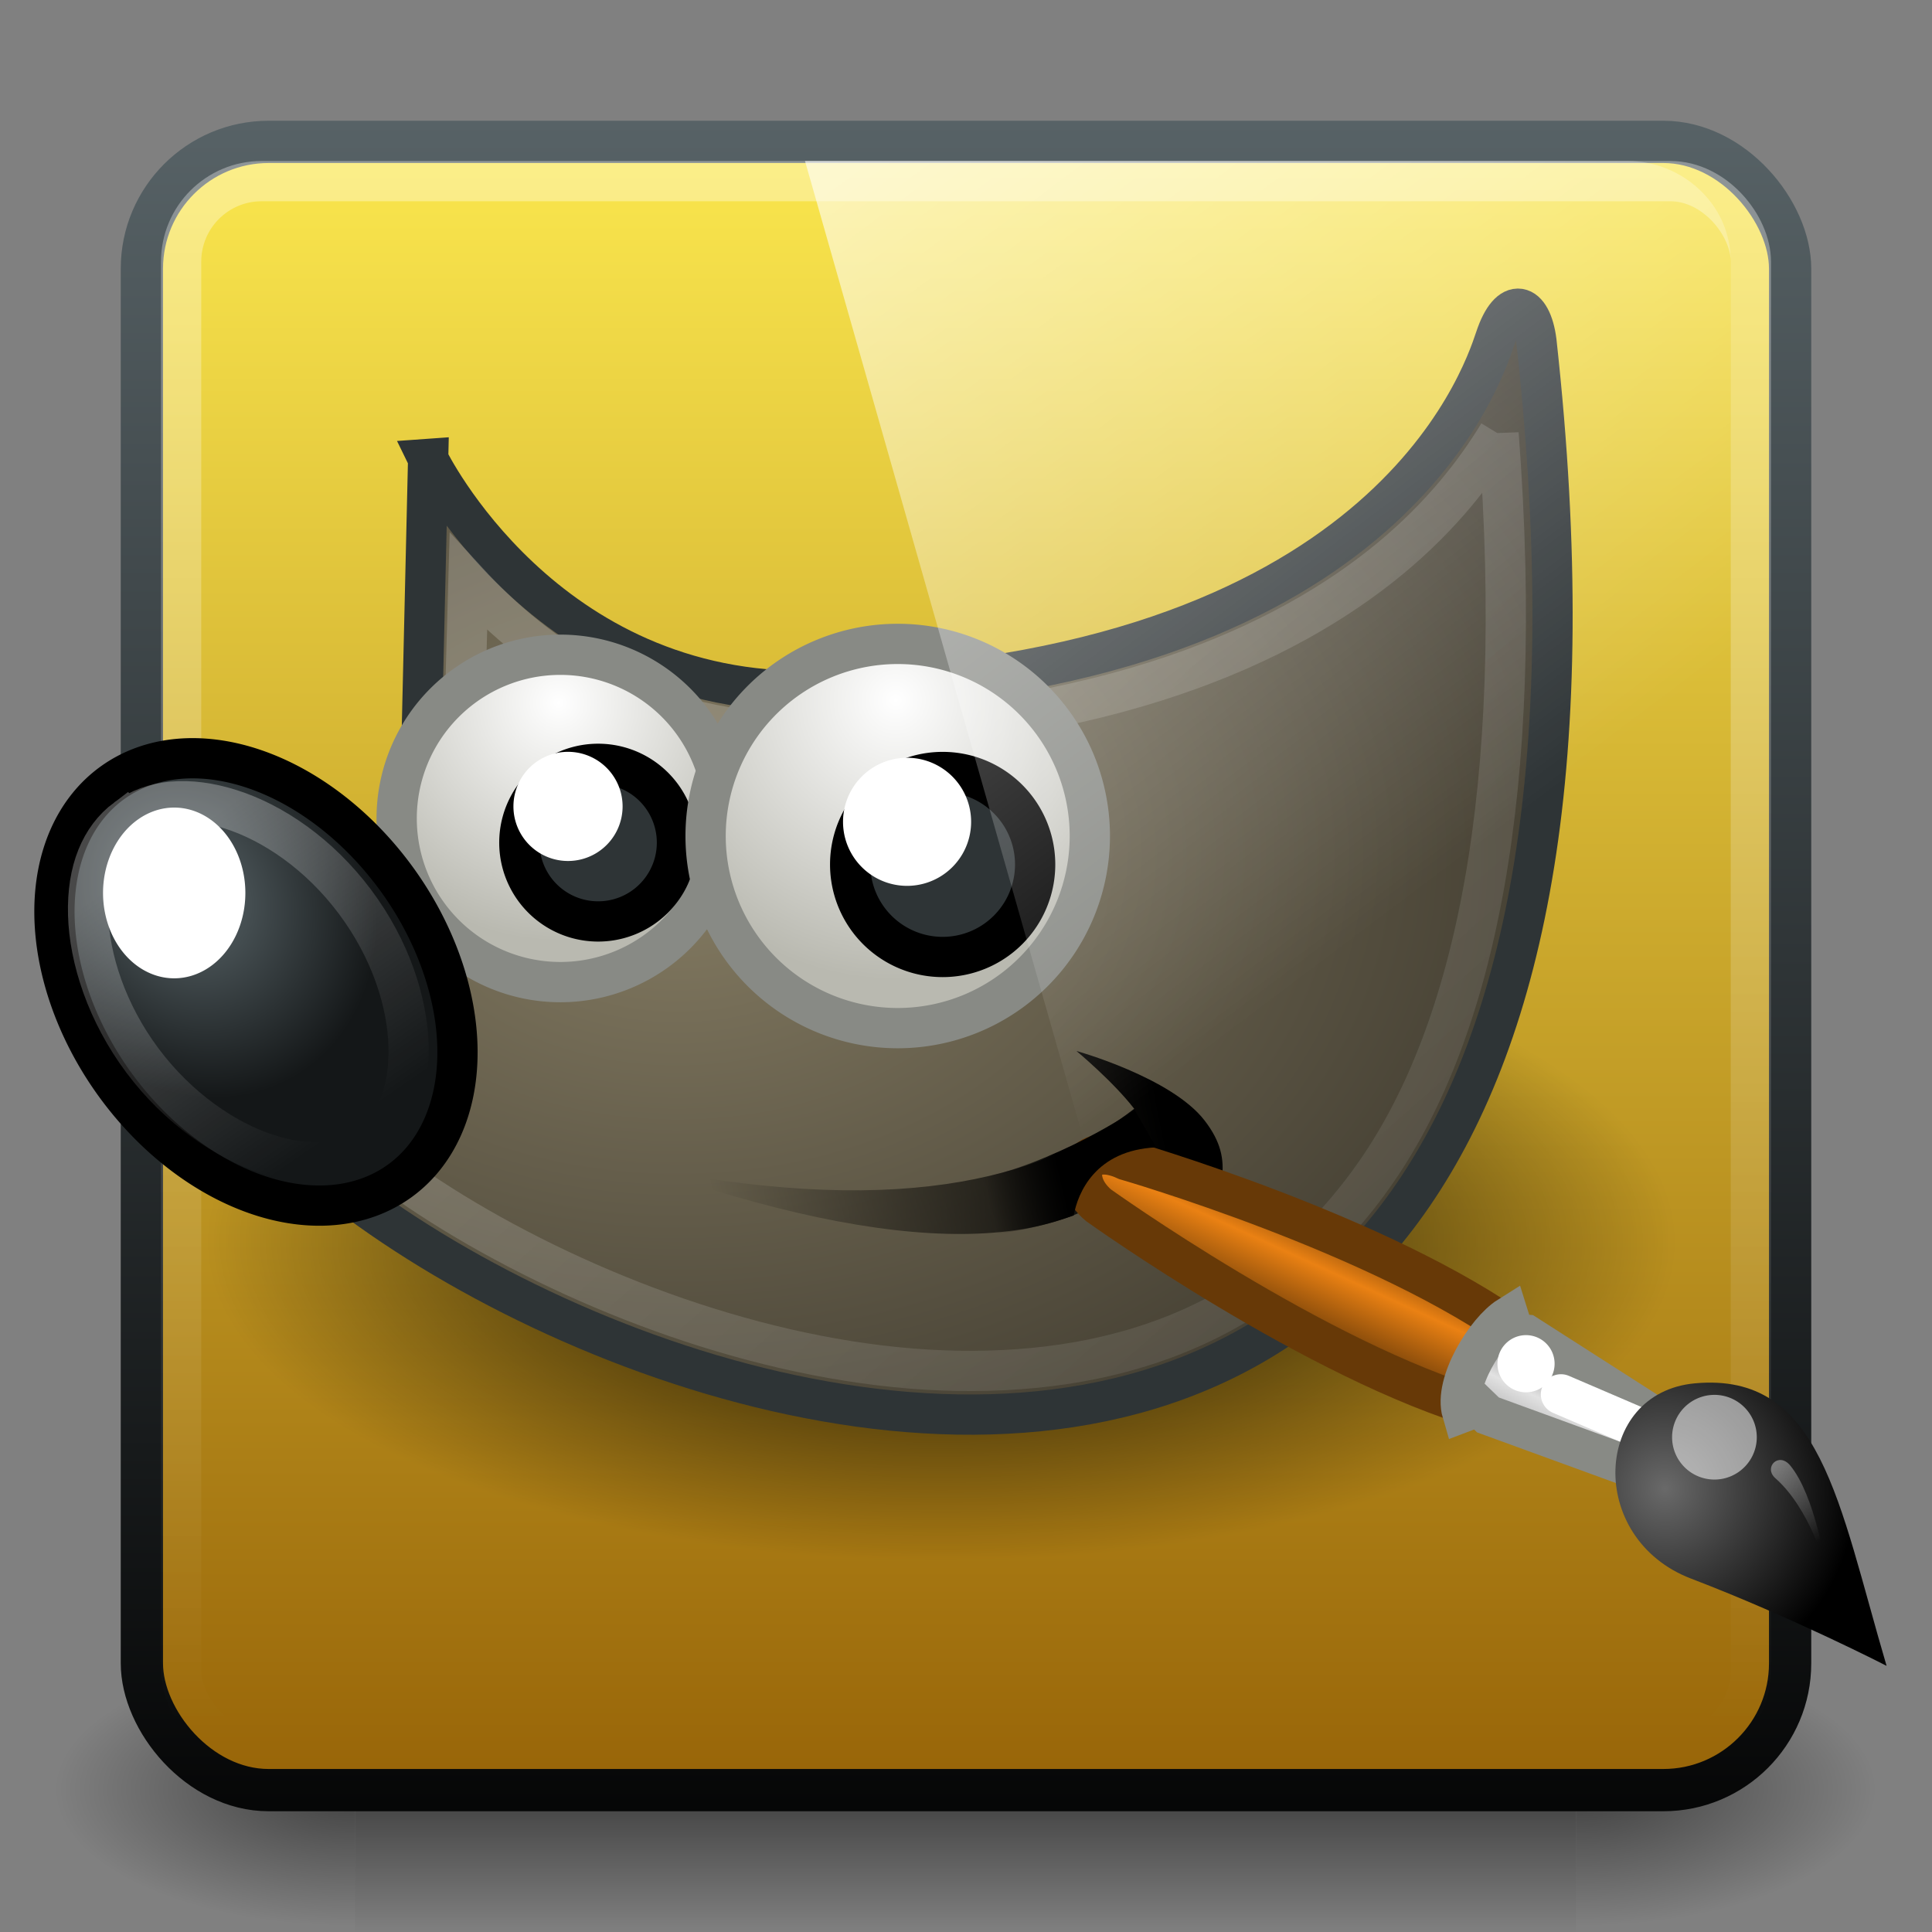 <?xml version="1.0" encoding="UTF-8" standalone="no"?>
<!-- Created with Inkscape (http://www.inkscape.org/) -->

<svg
   xmlns:dc="http://purl.org/dc/elements/1.1/"
   xmlns:cc="http://creativecommons.org/ns#"
   xmlns:rdf="http://www.w3.org/1999/02/22-rdf-syntax-ns#"
   xmlns:svg="http://www.w3.org/2000/svg"
   xmlns="http://www.w3.org/2000/svg"
   xmlns:xlink="http://www.w3.org/1999/xlink"
   xmlns:sodipodi="http://sodipodi.sourceforge.net/DTD/sodipodi-0.dtd"
   xmlns:inkscape="http://www.inkscape.org/namespaces/inkscape"
   width="48"
   height="48"
   id="svg3477"
   version="1.1"
   inkscape:version="0.48.3.1 r9886"
   sodipodi:docname="gimp_48px.svg"
   inkscape:export-filename="/home/aleandj/Documents/lubuntu/1304/gimp/gimp.png"
   inkscape:export-xdpi="90"
   inkscape:export-ydpi="90">
  <rect width="100%" height="100%" fill="#808080" stroke="none"/>
  <defs
     id="defs3479">
    <linearGradient
       id="linearGradient5382">
      <stop
         style="stop-color:#576266;stop-opacity:1;"
         offset="0"
         id="stop5384" />
      <stop
         style="stop-color:#000000;stop-opacity:1;"
         offset="1"
         id="stop5386" />
    </linearGradient>
    <linearGradient
       id="linearGradient4282">
      <stop
         style="stop-color:#fce94f;stop-opacity:1;"
         offset="0"
         id="stop4284" />
      <stop
         style="stop-color:#8f5902;stop-opacity:1;"
         offset="1"
         id="stop4286" />
    </linearGradient>
    <radialGradient
       inkscape:collect="always"
       xlink:href="#linearGradient5060-29"
       id="radialGradient3170"
       gradientUnits="userSpaceOnUse"
       gradientTransform="matrix(0.062,0,0,0.029,1.637,28.953)"
       cx="605.714"
       cy="486.648"
       fx="605.714"
       fy="486.648"
       r="117.143" />
    <linearGradient
       id="linearGradient5060-29">
      <stop
         offset="0"
         style="stop-color:#000000;stop-opacity:1"
         id="stop5062-9" />
      <stop
         offset="1"
         style="stop-color:#000000;stop-opacity:0"
         id="stop5064-08" />
    </linearGradient>
    <linearGradient
       inkscape:collect="always"
       xlink:href="#linearGradient5048-8"
       id="linearGradient3172"
       gradientUnits="userSpaceOnUse"
       gradientTransform="matrix(0.062,0,0,0.029,1.624,28.953)"
       x1="302.857"
       y1="366.648"
       x2="302.857"
       y2="609.505" />
    <linearGradient
       id="linearGradient5048-8">
      <stop
         offset="0"
         style="stop-color:#000000;stop-opacity:0"
         id="stop5050-4" />
      <stop
         offset="0.5"
         style="stop-color:#000000;stop-opacity:1"
         id="stop5056-7" />
      <stop
         offset="1"
         style="stop-color:#000000;stop-opacity:0"
         id="stop5052-0-1" />
    </linearGradient>
    <radialGradient
       r="117.143"
       fy="486.648"
       fx="605.714"
       cy="486.648"
       cx="605.714"
       gradientTransform="matrix(-0.062,0,0,0.029,46.532,28.953)"
       gradientUnits="userSpaceOnUse"
       id="radialGradient3475"
       xlink:href="#linearGradient5060-29"
       inkscape:collect="always" />
    <linearGradient
       inkscape:collect="always"
       xlink:href="#linearGradient4282"
       id="linearGradient4288"
       x1="30"
       y1="1007.362"
       x2="30"
       y2="1052.362"
       gradientUnits="userSpaceOnUse" />
    <linearGradient
       id="linearGradient4050-7">
      <stop
         id="stop4052-6"
         offset="0"
         style="stop-color:#ffffff;stop-opacity:0.669;" />
      <stop
         id="stop4054-0"
         offset="1"
         style="stop-color:#ffffff;stop-opacity:0;" />
    </linearGradient>
    <linearGradient
       y2="25.487"
       y1="-5.714"
       x2="31.743"
       x1="8.211"
       id="linearGradient4594-3-2"
       gradientUnits="userSpaceOnUse">
      <stop
         id="stop37-5-1-3-2"
         stop-color="#fff"
         offset="0" />
      <stop
         id="stop39-0-3"
         stop-opacity="0"
         stop-color="#fff"
         offset="1" />
    </linearGradient>
    <linearGradient
       inkscape:collect="always"
       xlink:href="#linearGradient4594-3-2"
       id="linearGradient6948"
       gradientUnits="userSpaceOnUse"
       gradientTransform="matrix(0.988,0,0,0.986,2.483,1002.444)"
       x1="8.211"
       y1="-5.714"
       x2="31.743"
       y2="25.487" />
    <linearGradient
       inkscape:collect="always"
       xlink:href="#linearGradient4050-7"
       id="linearGradient6952"
       gradientUnits="userSpaceOnUse"
       gradientTransform="matrix(0.999,0,0,1.035,-0.829,1004.953)"
       x1="13.623"
       y1="3.836"
       x2="13.623"
       y2="40.857" />
    <linearGradient
       inkscape:collect="always"
       xlink:href="#linearGradient5382"
       id="linearGradient5388"
       x1="10"
       y1="1007.362"
       x2="10"
       y2="1052.362"
       gradientUnits="userSpaceOnUse" />
    <radialGradient
       gradientTransform="matrix(1.318,0,0,1.318,-22.126,-6.242)"
       gradientUnits="userSpaceOnUse"
       xlink:href="#linearGradient6468-9"
       id="radialGradient4363-07"
       fy="19.598"
       fx="69.473"
       r="3.515"
       cy="19.598"
       cx="69.473" />
    <radialGradient
       gradientTransform="matrix(1.773,0,0,1.297,-16.34,-6.616)"
       gradientUnits="userSpaceOnUse"
       xlink:href="#linearGradient6500-1"
       id="radialGradient4354-39"
       fy="22.3"
       fx="18.558"
       r="19.229"
       cy="22.3"
       cx="18.558" />
    <linearGradient
       gradientTransform="translate(-3.837,0.346)"
       gradientUnits="userSpaceOnUse"
       xlink:href="#linearGradient6482-8"
       id="linearGradient4351-9"
       y2="30.293"
       x2="21.213"
       y1="28.083"
       x1="32.35" />
    <linearGradient
       gradientUnits="userSpaceOnUse"
       xlink:href="#linearGradient8534-2"
       id="linearGradient4330-17"
       y2="30.985"
       x2="24.329"
       y1="30.543"
       x1="26.163" />
    <radialGradient
       gradientTransform="matrix(0.916,0.093,-0.109,1.069,3.254,-3.029)"
       gradientUnits="userSpaceOnUse"
       xlink:href="#linearGradient8542-5"
       id="radialGradient8548-76"
       fy="25.271"
       fx="6.024"
       r="4.831"
       cy="25.271"
       cx="6.024" />
    <linearGradient
       gradientUnits="userSpaceOnUse"
       xlink:href="#linearGradient8524-6"
       id="linearGradient8530-95"
       y2="46.986"
       x2="39.525"
       y1="19.111"
       x1="14.969" />
    <radialGradient
       gradientTransform="matrix(1,0,0,0.284,0,24.291)"
       gradientUnits="userSpaceOnUse"
       xlink:href="#linearGradient6492-1"
       id="radialGradient6498-71"
       fy="33.938"
       fx="23"
       r="18.25"
       cy="33.938"
       cx="23" />
    <radialGradient
       gradientTransform="matrix(1.318,0,0,1.318,-22.126,-6.242)"
       gradientUnits="userSpaceOnUse"
       xlink:href="#linearGradient6468-9"
       id="radialGradient6474-36"
       fy="19.598"
       fx="69.473"
       r="3.515"
       cy="19.598"
       cx="69.473" />
    <linearGradient
       gradientUnits="userSpaceOnUse"
       xlink:href="#linearGradient6452-3"
       id="linearGradient6458-07"
       y2="31.57"
       x2="5.985"
       y1="23.362"
       x1="6.305" />
    <linearGradient
       id="linearGradient6452-3">
      <stop
         id="stop6454-91"
         offset="0"
         style="stop-color:white;stop-opacity:1" />
      <stop
         id="stop6456-3"
         offset="1"
         style="stop-color:white;stop-opacity:0" />
    </linearGradient>
    <linearGradient
       id="linearGradient6468-9">
      <stop
         id="stop6470-9"
         offset="0"
         style="stop-color:white;stop-opacity:1" />
      <stop
         id="stop6472-17"
         offset="1"
         style="stop-color:#b9b9b0;stop-opacity:1" />
    </linearGradient>
    <linearGradient
       id="linearGradient6482-8">
      <stop
         id="stop6484-3"
         offset="0"
         style="stop-color:black;stop-opacity:1" />
      <stop
         id="stop6486-2"
         offset="1"
         style="stop-color:black;stop-opacity:0" />
    </linearGradient>
    <linearGradient
       id="linearGradient6492-1">
      <stop
         id="stop6494-8"
         offset="0"
         style="stop-color:black;stop-opacity:1" />
      <stop
         id="stop6496-51"
         offset="1"
         style="stop-color:black;stop-opacity:0" />
    </linearGradient>
    <linearGradient
       id="linearGradient6500-1">
      <stop
         id="stop6502-2"
         offset="0"
         style="stop-color:#857c63;stop-opacity:1" />
      <stop
         id="stop6504-00"
         offset="1"
         style="stop-color:#221f19;stop-opacity:1" />
    </linearGradient>
    <linearGradient
       gradientTransform="translate(-49.305,1.878)"
       gradientUnits="userSpaceOnUse"
       xlink:href="#linearGradient6951-5"
       id="linearGradient6957-8"
       y2="11.182"
       x2="27.754"
       y1="19.24"
       x1="37.018" />
    <linearGradient
       id="linearGradient6951-5">
      <stop
         id="stop6953-2"
         offset="0"
         style="stop-color:#6e3d09;stop-opacity:1" />
      <stop
         id="stop6959-6"
         offset="0.242"
         style="stop-color:#ea8113;stop-opacity:1" />
      <stop
         id="stop6961-65"
         offset="0.621"
         style="stop-color:#5c3307;stop-opacity:1" />
      <stop
         id="stop6955-4"
         offset="1"
         style="stop-color:#e07c12;stop-opacity:1" />
    </linearGradient>
    <linearGradient
       gradientTransform="translate(-46.407,-1.803)"
       gradientUnits="userSpaceOnUse"
       xlink:href="#linearGradient6939-52"
       id="linearGradient6945-40"
       y2="33.439"
       x2="23.109"
       y1="30.001"
       x1="19.395" />
    <linearGradient
       id="linearGradient6939-52">
      <stop
         id="stop6941-64"
         offset="0"
         style="stop-color:#bdbdbd;stop-opacity:1" />
      <stop
         id="stop6947-9"
         offset="0.333"
         style="stop-color:#e2e2e2;stop-opacity:1" />
      <stop
         id="stop6949-06"
         offset="0.667"
         style="stop-color:#a3a3a3;stop-opacity:1" />
      <stop
         id="stop6943-0"
         offset="1"
         style="stop-color:#ddd;stop-opacity:1" />
    </linearGradient>
    <radialGradient
       gradientTransform="matrix(1.573,0,0,1.533,-55.367,-21.358)"
       gradientUnits="userSpaceOnUse"
       xlink:href="#linearGradient6963-1"
       id="radialGradient6969-6"
       fy="35.357"
       fx="15.415"
       r="7.579"
       cy="35.357"
       cx="15.415" />
    <linearGradient
       id="linearGradient6963-1">
      <stop
         id="stop6965-9"
         offset="0"
         style="stop-color:#696969;stop-opacity:1" />
      <stop
         id="stop6967-4"
         offset="1"
         style="stop-color:black;stop-opacity:1" />
    </linearGradient>
    <linearGradient
       gradientTransform="matrix(0.755,0.395,-0.395,0.755,-25.912,6.533)"
       gradientUnits="userSpaceOnUse"
       xlink:href="#linearGradient2446-6"
       id="linearGradient2452-6"
       y2="42.282"
       x2="7.752"
       y1="37.752"
       x1="13.236" />
    <linearGradient
       id="linearGradient2446-6">
      <stop
         id="stop2448-48"
         offset="0"
         style="stop-color:white;stop-opacity:1" />
      <stop
         id="stop2450-7"
         offset="1"
         style="stop-color:white;stop-opacity:0" />
    </linearGradient>
    <linearGradient
       id="linearGradient8524-6">
      <stop
         id="stop8526-17"
         offset="0"
         style="stop-color:white;stop-opacity:1" />
      <stop
         id="stop8528-9"
         offset="1"
         style="stop-color:white;stop-opacity:0" />
    </linearGradient>
    <linearGradient
       id="linearGradient8534-2">
      <stop
         id="stop8536-62"
         offset="0"
         style="stop-color:black;stop-opacity:1" />
      <stop
         id="stop8538-4"
         offset="1"
         style="stop-color:black;stop-opacity:0" />
    </linearGradient>
    <linearGradient
       id="linearGradient8542-5">
      <stop
         id="stop8544-6"
         offset="0"
         style="stop-color:#5b676b;stop-opacity:1" />
      <stop
         id="stop8546-68"
         offset="1"
         style="stop-color:#141718;stop-opacity:1" />
    </linearGradient>
  </defs>
  <sodipodi:namedview
     id="base"
     pagecolor="#ffffff"
     bordercolor="#666666"
     borderopacity="1.0"
     inkscape:pageopacity="0.0"
     inkscape:pageshadow="2"
     inkscape:zoom="5.6"
     inkscape:cx="19.14453"
     inkscape:cy="23.011565"
     inkscape:document-units="px"
     inkscape:current-layer="capa1"
     showgrid="false"
     inkscape:window-width="1920"
     inkscape:window-height="1056"
     inkscape:window-x="0"
     inkscape:window-y="24"
     inkscape:window-maximized="1">
    <inkscape:grid
       type="xygrid"
       id="grid3485"
       empspacing="5"
       visible="true"
       enabled="true"
       snapvisiblegridlinesonly="true" />
  </sodipodi:namedview>
  <g
     inkscape:label="Capa 1"
     inkscape:groupmode="layer"
     id="capa1"
     transform="translate(0,-1004.362)">
    <g
       id="g4549">
      <g
         transform="matrix(1.011,0,0,0.994,-0.36,1006.018)"
         id="g1017-7">
        <path
           d="m 39.087,39.586 c 0,0 0,7.043 0,7.043 3.2,0.013 7.736,-1.578 7.736,-3.522 0,-1.944 -3.571,-3.521 -7.736,-3.521 z"
           id="path5058-0"
           style="opacity:0.5;fill:url(#radialGradient3170);fill-opacity:1;fill-rule:nonzero;stroke:none;stroke-width:104.962;marker:none;visibility:visible;display:inline;overflow:visible"
           inkscape:connector-curvature="0" />
        <rect
           width="30.006"
           height="7.043"
           x="9.081"
           y="39.586"
           id="rect4173-6"
           style="opacity:0.5;fill:url(#linearGradient3172);fill-opacity:1;fill-rule:nonzero;stroke:none;stroke-width:104.962;marker:none;visibility:visible;display:inline;overflow:visible" />
        <path
           d="m 9.081,39.586 c 0,0 0,7.043 0,7.043 -3.2,0.013 -7.736,-1.578 -7.736,-3.522 0,-1.944 3.571,-3.521 7.736,-3.521 z"
           id="path5018-7"
           style="opacity:0.5;fill:url(#radialGradient3475);fill-opacity:1;fill-rule:nonzero;stroke:none;stroke-width:104.962;marker:none;visibility:visible;display:inline;overflow:visible"
           inkscape:connector-curvature="0" />
      </g>
      <rect
         ry="3.15"
         y="1007.887"
         x="3.525"
         height="40.95"
         width="40.95"
         id="rect5674"
         style="fill:url(#linearGradient4288);stroke:url(#linearGradient5388);stroke-width:1.05;stroke-opacity:1;marker:none;visibility:visible;display:inline;overflow:visible;enable-background:accumulate;fill-opacity:1" />
      <rect
         rx="2.001"
         style="opacity:0.5;color:#000000;fill:none;stroke:url(#linearGradient6952);stroke-width:1;stroke-linecap:butt;stroke-linejoin:miter;stroke-miterlimit:4;stroke-opacity:1;stroke-dasharray:none;stroke-dashoffset:0;marker:none;visibility:visible;display:inline;overflow:visible;enable-background:accumulate"
         id="rect4513"
         y="1008.862"
         x="4.5"
         ry="2.001"
         height="39"
         width="39" />
      <g
         transform="translate(0.262,1003.296)"
         id="layer1">
        <path
           inkscape:connector-curvature="0"
           d="m 41.25,33.938 a 18.25,5.188 0 1 1 -36.5,0 18.25,5.188 0 1 1 36.5,0 z"
           transform="matrix(1,0,0,1.53,0.125,-19.991)"
           style="color:#000000;fill:url(#radialGradient6498-71);fill-opacity:1;fill-rule:evenodd;stroke:none;stroke-width:1;marker:none;visibility:visible;display:inline;overflow:visible"
           id="path6490" />
        <path
           inkscape:connector-curvature="0"
           d="m 10.374,12.468 c 0,0 2.875,5.928 9.599,5.76 C 34.066,17.875 36.537,10.523 36.891,9.463 37.244,8.402 37.785,8.563 37.91,9.543 42.507,51.262 6.014,33.362 4.718,26.256 11.965,24.135 10.198,20.069 10.198,20.069 l 0.177,-7.601 z"
           style="color:#000000;fill:url(#radialGradient4354-39);fill-opacity:1;fill-rule:evenodd;stroke:#2e3436;stroke-width:1;stroke-linecap:butt;stroke-linejoin:miter;stroke-miterlimit:10;stroke-opacity:1;stroke-dasharray:none;stroke-dashoffset:0;marker:none;visibility:visible;display:inline;overflow:visible"
           id="path4323-8" />
        <path
           inkscape:connector-curvature="0"
           d="m 15.738,30.066 c 6.739,1.348 10.171,0.098 12.179,-1.453 -0.53,-0.685 -1.436,-1.436 -1.436,-1.436 0,0 2.353,0.654 3.182,1.724 0.826,1.067 0.307,1.724 0.091,3.088 -0.481,-1.199 -1.38,-1.648 -1.502,-2.124 -1.806,2.497 -6.306,2.393 -12.514,0.201 z"
           style="color:#000000;fill:url(#linearGradient4351-9);fill-opacity:1;fill-rule:evenodd;stroke:none;stroke-width:1;marker:none;visibility:visible;display:inline;overflow:visible"
           id="path6480-7" />
        <path
           inkscape:connector-curvature="0"
           d="m 36.969,11.844 c -0.562,0.927 -1.406,2.033 -2.688,3.094 -2.632,2.179 -7.051,4.162 -14.281,4.344 -4.224,0.105 -6.953,-1.934 -8.625,-3.75 L 11.25,20 c 0.136,0.419 0.415,1.39 -0.062,2.719 -0.514,1.429 -2.155,2.891 -4.969,4 0.25,0.522 0.495,1.044 1.25,1.781 1.028,1.005 2.457,2.088 4.156,3.062 3.398,1.949 7.802,3.493 11.906,3.562 4.105,0.069 7.857,-1.235 10.438,-5 2.379,-3.471 3.682,-9.348 3,-18.281 z"
           style="opacity:0.185;color:#000000;fill:none;stroke:url(#linearGradient8530-95);stroke-width:1;stroke-linecap:butt;stroke-linejoin:miter;stroke-miterlimit:10;stroke-opacity:1;stroke-dasharray:none;stroke-dashoffset:0;marker:none;visibility:visible;display:inline;overflow:visible"
           id="path8520-8" />
        <path
           inkscape:connector-curvature="0"
           d="m 72.655,21.837 a 3.182,3.182 0 1 1 -6.364,0 3.182,3.182 0 1 1 6.364,0 z"
           transform="matrix(1.278,0,0,1.278,-75.127,-6.508)"
           style="color:#000000;fill:url(#radialGradient4363-07);fill-opacity:1;fill-rule:evenodd;stroke:#888a85;stroke-width:0.783;stroke-linecap:butt;stroke-linejoin:miter;stroke-miterlimit:10;stroke-opacity:1;stroke-dasharray:none;stroke-dashoffset:0;marker:none;visibility:visible;display:inline;overflow:visible"
           id="path4357-6" />
        <path
           inkscape:connector-curvature="0"
           d="m 10.43,27.229 a 4.331,6.099 0 1 1 -8.662,0 4.331,6.099 0 1 1 8.662,0 z"
           transform="matrix(0.811,-0.585,0.585,0.811,-14.778,6.947)"
           style="color:#000000;fill:url(#radialGradient8548-76);fill-opacity:1;fill-rule:evenodd;stroke:#000000;stroke-width:1;stroke-linecap:butt;stroke-linejoin:miter;stroke-miterlimit:10;stroke-opacity:1;stroke-dasharray:none;stroke-dashoffset:0;marker:none;visibility:visible;display:inline;overflow:visible"
           id="path5198-0" />
        <path
           inkscape:connector-curvature="0"
           d="m 24.042,21.837 a 2.298,2.298 0 1 1 -4.596,0 2.298,2.298 0 1 1 4.596,0 z"
           transform="matrix(0.852,0,0,0.852,-3.927,3.396)"
           style="color:#000000;fill:#2e3436;fill-opacity:1;fill-rule:evenodd;stroke:#000000;stroke-width:1.174;stroke-linecap:butt;stroke-linejoin:miter;stroke-miterlimit:10;stroke-opacity:1;stroke-dasharray:none;stroke-dashoffset:0;marker:none;visibility:visible;display:inline;overflow:visible"
           id="path4359-1" />
        <path
           inkscape:connector-curvature="0"
           d="m 6.094,22.156 c -0.798,0 -1.553,0.446 -2.188,1.344 -0.634,0.898 -1.094,2.234 -1.094,3.719 0,1.485 0.459,2.821 1.094,3.719 0.634,0.898 1.389,1.344 2.188,1.344 0.798,0 1.577,-0.476 2.219,-1.375 0.641,-0.899 1.094,-2.206 1.094,-3.688 0,-1.481 -0.452,-2.789 -1.094,-3.688 -0.641,-0.899 -1.421,-1.375 -2.219,-1.375 z"
           transform="matrix(0.8,-0.599,0.599,0.8,-15.274,7.328)"
           style="opacity:0.281;color:#000000;fill:none;stroke:url(#linearGradient6458-07);stroke-width:1;stroke-linecap:butt;stroke-linejoin:miter;stroke-miterlimit:10;stroke-opacity:1;stroke-dasharray:none;stroke-dashoffset:0;marker:none;visibility:visible;display:inline;overflow:visible"
           id="path6450-7" />
        <path
           inkscape:connector-curvature="0"
           d="m 5.834,23.251 a 1.768,2.121 0 1 1 -3.536,0 1.768,2.121 0 1 1 3.536,0 z"
           style="color:#000000;fill:#ffffff;fill-opacity:1;fill-rule:evenodd;stroke:none;stroke-width:1;marker:none;visibility:visible;display:inline;overflow:visible"
           id="path6446-1" />
        <path
           inkscape:connector-curvature="0"
           d="m 23.158,20.953 a 1.768,1.768 0 1 1 -3.536,0 1.768,1.768 0 1 1 3.536,0 z"
           transform="matrix(0.767,0,0,0.767,-2.556,5.03)"
           style="color:#000000;fill:#ffffff;fill-opacity:1;fill-rule:evenodd;stroke:none;stroke-width:1;marker:none;visibility:visible;display:inline;overflow:visible"
           id="path4361-4" />
        <path
           inkscape:connector-curvature="0"
           d="m 72.655,21.837 a 3.182,3.182 0 1 1 -6.364,0 3.182,3.182 0 1 1 6.364,0 z"
           transform="matrix(1.5,0,0,1.5,-82.168,-10.919)"
           style="color:#000000;fill:url(#radialGradient6474-36);fill-opacity:1;fill-rule:evenodd;stroke:#888a85;stroke-width:0.667;stroke-linecap:butt;stroke-linejoin:miter;stroke-miterlimit:10;stroke-opacity:1;stroke-dasharray:none;stroke-dashoffset:0;marker:none;visibility:visible;display:inline;overflow:visible"
           id="path6462-4" />
        <path
           inkscape:connector-curvature="0"
           d="m 24.042,21.837 a 2.298,2.298 0 1 1 -4.596,0 2.298,2.298 0 1 1 4.596,0 z"
           transform="translate(1.414,0.707)"
           style="color:#000000;fill:#2e3436;fill-opacity:1;fill-rule:evenodd;stroke:#000000;stroke-width:1;stroke-linecap:butt;stroke-linejoin:miter;stroke-miterlimit:10;stroke-opacity:1;stroke-dasharray:none;stroke-dashoffset:0;marker:none;visibility:visible;display:inline;overflow:visible"
           id="path6464-4" />
        <path
           inkscape:connector-curvature="0"
           d="m 23.158,20.953 a 1.768,1.768 0 1 1 -3.536,0 1.768,1.768 0 1 1 3.536,0 z"
           transform="matrix(0.9,0,0,0.9,3.023,2.626)"
           style="color:#000000;fill:#ffffff;fill-opacity:1;fill-rule:evenodd;stroke:none;stroke-width:1;marker:none;visibility:visible;display:inline;overflow:visible"
           id="path6466-3" />
        <g
           transform="matrix(-0.115,-0.39,0.39,-0.115,24.715,29.689)"
           id="g8463-5">
          <path
             inkscape:connector-curvature="0"
             d="m -23.364,23.568 3.71,3.469 C -11.307,20.657 -2.56,6.938 -2.56,6.938 -0.584,4.696 -2.677,3.188 -4.725,4.54 c 0,0 -12.97,10.115 -18.639,19.028 z"
             style="color:#000000;fill:url(#linearGradient6957-8);fill-opacity:1;fill-rule:nonzero;stroke:#673907;stroke-width:2.46;stroke-linecap:round;stroke-linejoin:miter;stroke-miterlimit:4;stroke-opacity:1;stroke-dasharray:none;stroke-dashoffset:0;marker:none;visibility:visible;display:inline;overflow:visible"
             id="path6937-7" />
          <path
             inkscape:connector-curvature="0"
             d="m -30.45,32.814 2.246,1.934 8.493,-7.367 0.275,-0.706 1.094,-0.018 c -0.438,-1.562 -2.942,-4.383 -4.817,-4.383 l 0.082,1.09 -0.67,0.38 -6.704,9.07 z"
             style="color:#000000;fill:url(#linearGradient6945-40);fill-opacity:1;fill-rule:nonzero;stroke:#888a85;stroke-width:2.46;stroke-linecap:round;stroke-linejoin:miter;stroke-miterlimit:4;stroke-opacity:1;stroke-dasharray:none;stroke-dashoffset:0;marker:none;visibility:visible;display:inline;overflow:visible"
             id="path6935-5" />
          <path
             inkscape:connector-curvature="0"
             d="m -23.801,28.377 -4.365,5.266"
             style="color:#000000;fill:none;stroke:#ffffff;stroke-width:2.46;stroke-linecap:round;stroke-linejoin:round;stroke-miterlimit:4;stroke-opacity:1;stroke-dasharray:none;stroke-dashoffset:0;marker:none;visibility:visible;display:inline;overflow:visible"
             id="path6985-5" />
          <path
             inkscape:connector-curvature="0"
             d="m -45.341,42.77 c 10.444,0 18.37,1.244 19.871,-6.355 1.209,-6.123 -7.211,-9.057 -11.383,-3.591 -4.019,5.266 -8.488,9.946 -8.488,9.946 z"
             style="color:#000000;fill:url(#radialGradient6969-6);fill-opacity:1;fill-rule:nonzero;stroke:none;stroke-width:0.2;marker:none;visibility:visible;display:inline;overflow:visible"
             id="path6933-3" />
          <path
             inkscape:connector-curvature="0"
             d="m 8.875,37.75 a 1.25,1.25 0 1 1 -2.5,0 1.25,1.25 0 1 1 2.5,0 z"
             transform="matrix(2.07,0,0,2.07,-44.75,-41.51)"
             style="opacity:0.528;color:#000000;fill:#ffffff;fill-opacity:1;fill-rule:nonzero;stroke:none;stroke-width:1;marker:none;visibility:visible;display:inline;overflow:visible"
             id="path6971-2" />
          <path
             inkscape:connector-curvature="0"
             d="m 8.875,37.75 a 1.25,1.25 0 1 1 -2.5,0 1.25,1.25 0 1 1 2.5,0 z"
             transform="matrix(1.397,0,0,1.397,-32.055,-25.877)"
             style="color:#000000;fill:#ffffff;fill-opacity:1;fill-rule:nonzero;stroke:none;stroke-width:1;marker:none;visibility:visible;display:inline;overflow:visible"
             id="path6983-4" />
          <path
             inkscape:connector-curvature="0"
             d="m -38.544,40.909 c 0,0 3.722,0.094 6.117,-1.412 0.847,-0.533 1.516,0.65 0.494,1.087 -2.207,0.945 -6.61,0.325 -6.61,0.325 z"
             style="opacity:0.428;color:#000000;fill:url(#linearGradient2452-6);fill-opacity:1;fill-rule:nonzero;stroke:none;stroke-width:1;marker:none;visibility:visible;display:inline;overflow:visible"
             id="path1571-6" />
        </g>
        <path
           inkscape:connector-curvature="0"
           d="m 23.003,31.737 c 1.497,0.143 2.85,-0.272 3.412,-0.474 0.098,-0.555 0.537,-1.621 2.046,-1.691 l -0.53,-0.928 c 0,0 -1.967,1.348 -4.066,1.746 l -0.862,1.348 z"
           style="color:#000000;fill:url(#linearGradient4330-17);fill-opacity:1;fill-rule:evenodd;stroke:none;stroke-width:1;marker:none;visibility:visible;display:inline;overflow:visible"
           id="path8532-3" />
      </g>
      <path
         sodipodi:nodetypes="cssccc"
         id="path57-5-0"
         d="m 20,1008.362 20.453,0 c 1.273,0 2.547,1.013 2.547,2.503 l 0,33.497 -12.751,0 -10.249,-36 z"
         inkscape:connector-curvature="0"
         style="opacity:0.99;fill:url(#linearGradient6948)" />
    </g>
  </g>
</svg>
